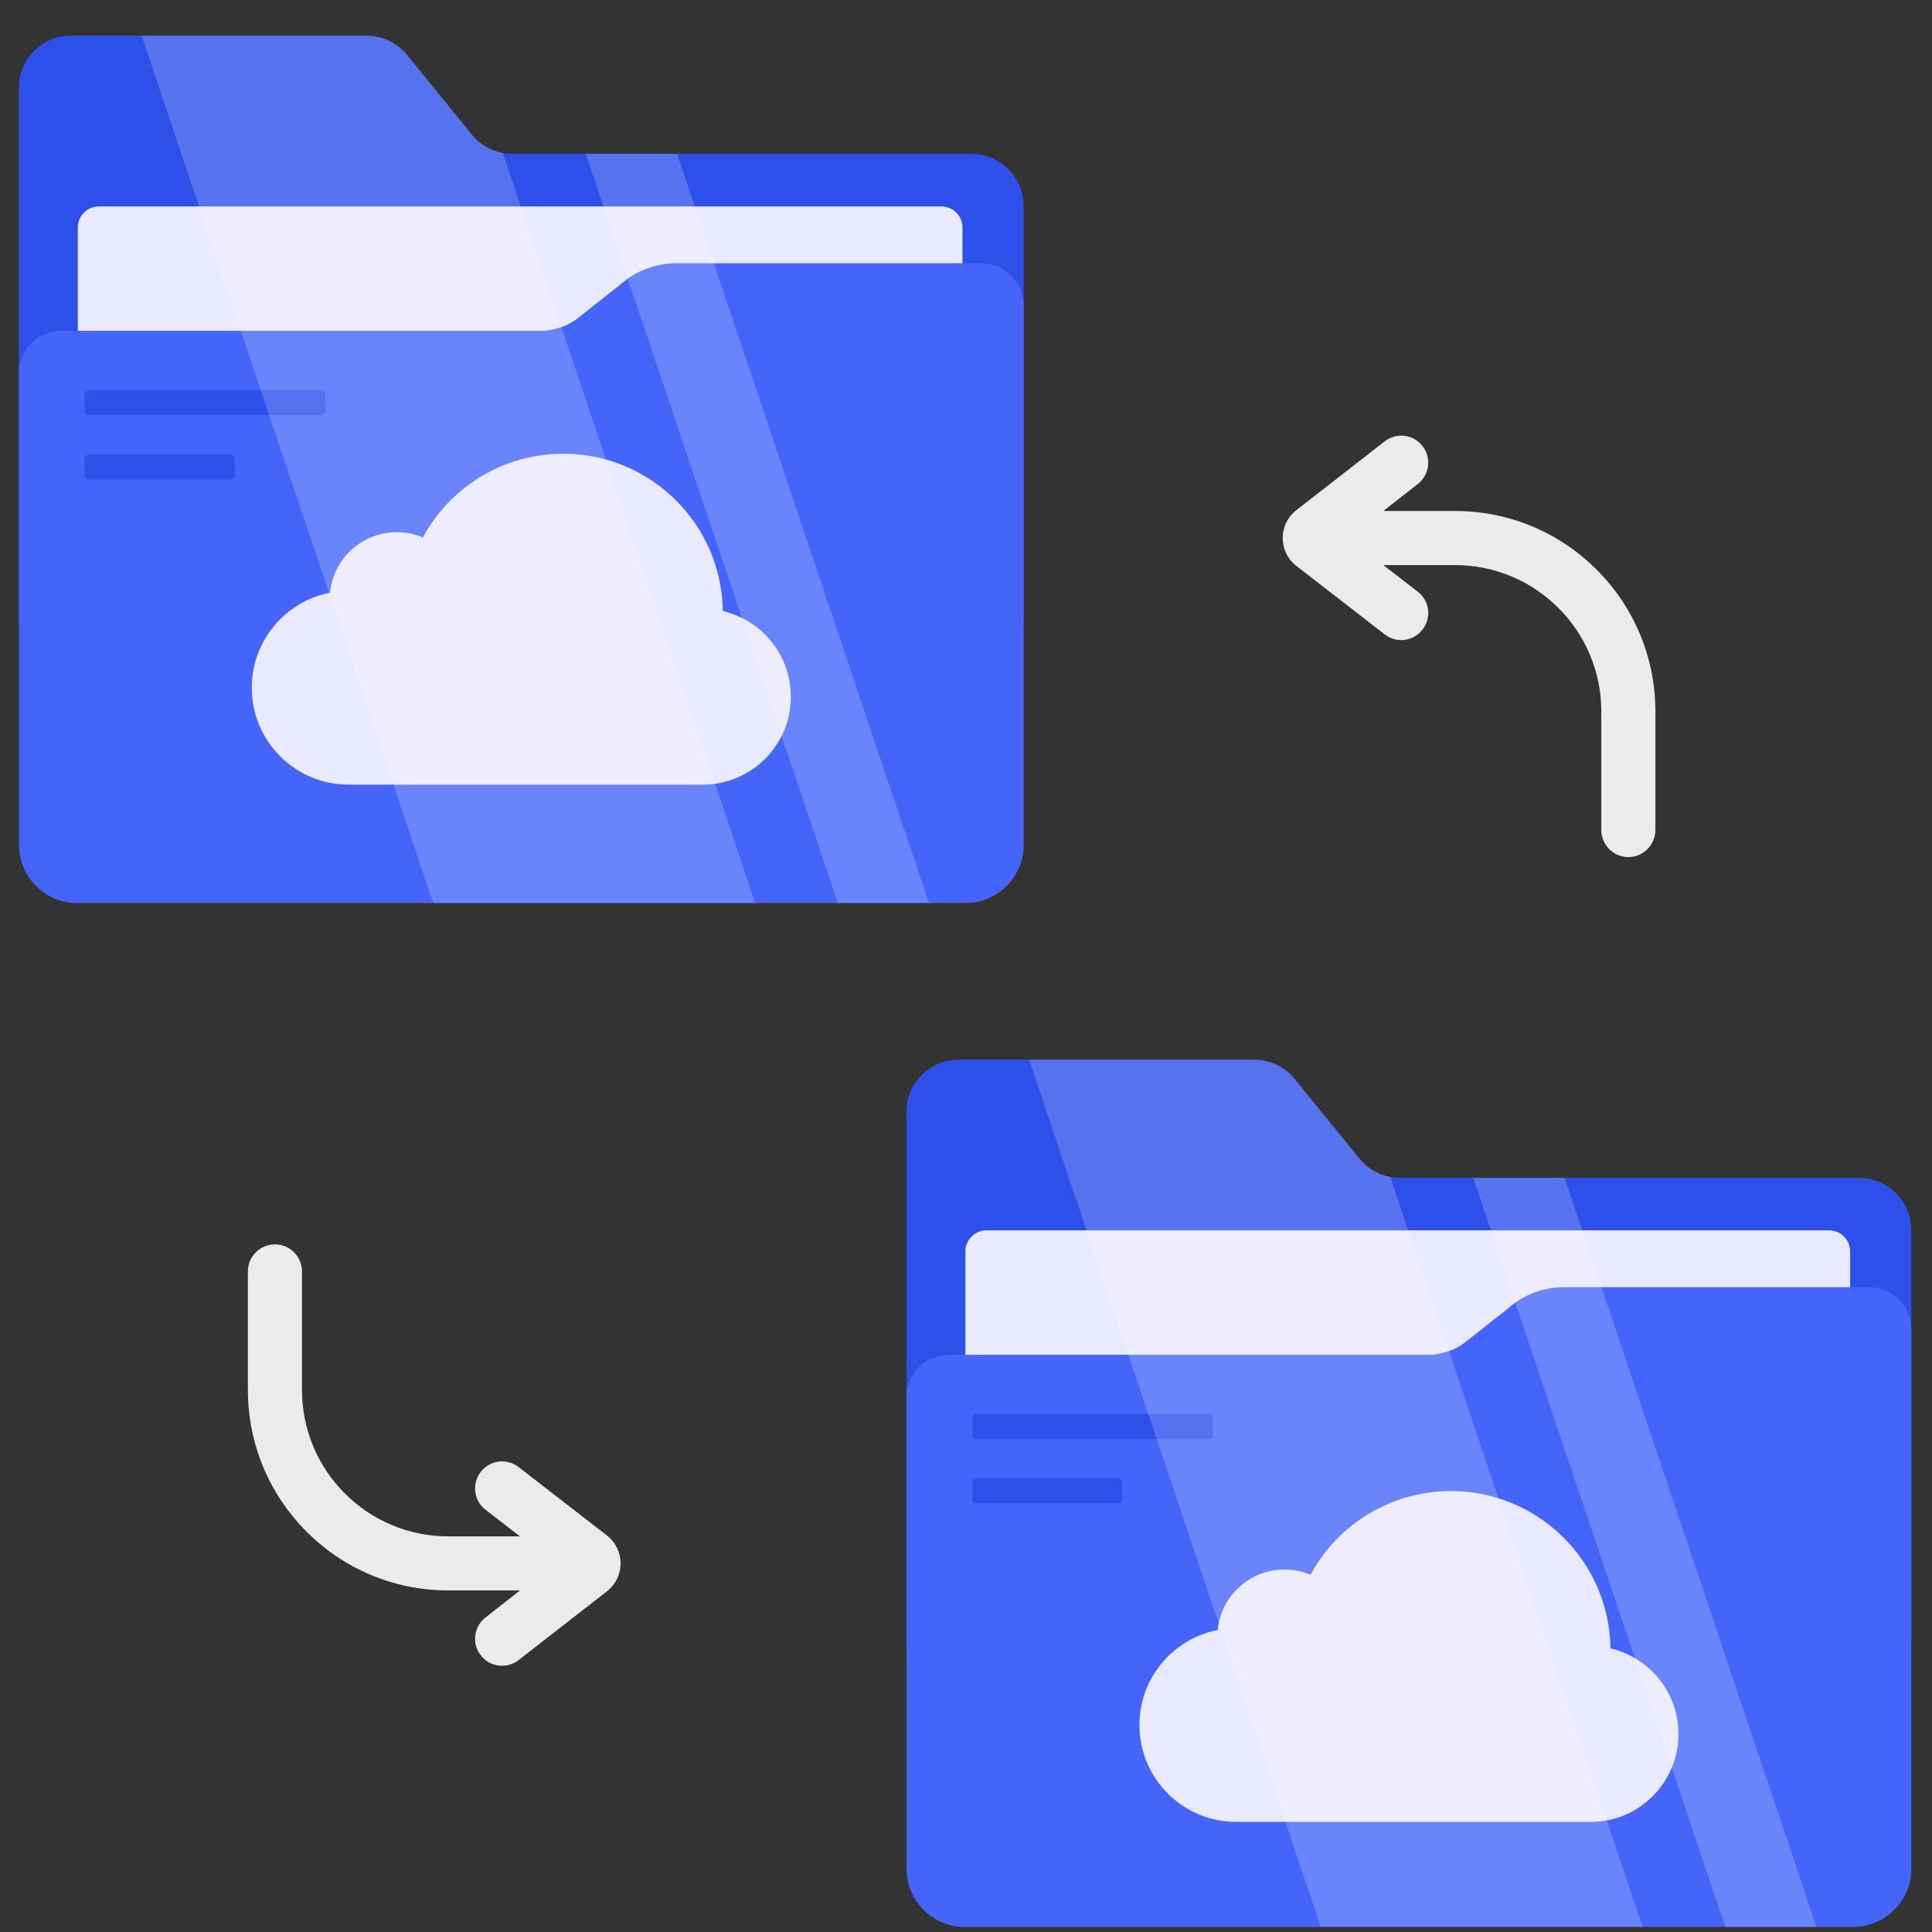 <svg width="48" height="48" viewBox="0 0 48 48" fill="none" xmlns="http://www.w3.org/2000/svg">
<rect x="0" y="0" width="48" height="48" fill="#333333" stroke="none"/>
<path d="M25.433 5.118V15.296C25.433 16.011 24.853 16.591 24.138 16.591H1.763C1.048 16.591 0.468 16.011 0.468 15.296V2.182C0.468 1.467 1.048 0.887 1.763 0.887H9.108C9.498 0.887 9.866 1.062 10.112 1.364L11.721 3.343C11.967 3.646 12.336 3.821 12.726 3.821L24.138 3.823C24.853 3.823 25.433 4.401 25.433 5.118Z" fill="#2D4FEA"/>
<path d="M23.913 5.652V14.705H1.933V5.652C1.933 5.363 2.167 5.129 2.455 5.129H23.39C23.679 5.129 23.913 5.363 23.913 5.652Z" fill="#E9E9FF"/>
<path d="M24.388 6.541C24.966 6.541 25.434 7.009 25.434 7.587V20.993C25.434 21.788 24.78 22.436 23.991 22.436H1.911C1.121 22.436 0.473 21.788 0.473 20.993V9.265C0.473 8.688 0.941 8.219 1.518 8.219H13.46C13.581 8.219 13.691 8.198 13.806 8.167C14.004 8.125 14.193 8.031 14.355 7.906L15.322 7.142L15.521 6.98C15.719 6.823 15.944 6.708 16.185 6.635C16.383 6.572 16.593 6.541 16.802 6.541H24.388Z" fill="#4565FA"/>
<path d="M19.648 17.31C19.648 17.913 19.403 18.459 19.008 18.854C18.613 19.249 18.067 19.494 17.463 19.494H8.661C7.332 19.494 6.255 18.416 6.255 17.087C6.255 16.423 6.524 15.821 6.96 15.386C7.291 15.054 7.719 14.819 8.198 14.726C8.281 13.882 8.993 13.222 9.859 13.222C10.088 13.222 10.307 13.268 10.506 13.352C11.176 12.114 12.487 11.273 13.994 11.273C16.165 11.273 17.928 13.018 17.959 15.182C18.926 15.406 19.648 16.274 19.648 17.31Z" fill="#E9E9FF"/>
<path d="M5.829 11.394V11.812C5.829 11.867 5.783 11.913 5.728 11.913H2.204C2.149 11.913 2.104 11.867 2.104 11.812V11.394C2.104 11.337 2.149 11.293 2.204 11.293H5.728C5.783 11.293 5.829 11.337 5.829 11.394Z" fill="#2D4FEA"/>
<path d="M8.081 9.796V10.214C8.081 10.271 8.035 10.315 7.98 10.315H2.204C2.149 10.315 2.104 10.271 2.104 10.214V9.796C2.104 9.741 2.149 9.695 2.204 9.695H7.98C8.035 9.695 8.081 9.741 8.081 9.796Z" fill="#2D4FEA"/>
<g opacity="0.2">
<path d="M18.762 22.434H10.763L3.519 0.889H9.111C9.499 0.889 9.869 1.06 10.116 1.365L11.724 3.343C11.918 3.586 12.191 3.744 12.491 3.797L18.762 22.434Z" fill="white"/>
<path d="M23.079 22.435H20.814L14.552 3.82H16.821L23.079 22.435Z" fill="white"/>
</g>
<path d="M47.486 30.559V40.737C47.486 41.452 46.906 42.032 46.19 42.032H23.816C23.101 42.032 22.52 41.452 22.52 40.737V27.623C22.52 26.908 23.101 26.328 23.816 26.328H31.161C31.551 26.328 31.919 26.504 32.165 26.806L33.774 28.785C34.02 29.087 34.389 29.263 34.779 29.263L46.19 29.264C46.906 29.264 47.486 29.843 47.486 30.559Z" fill="#2D4FEA"/>
<path d="M45.966 31.091V40.145H23.985V31.091C23.985 30.802 24.219 30.568 24.508 30.568H45.443C45.732 30.568 45.966 30.802 45.966 31.091Z" fill="#E9E9FF"/>
<path d="M46.44 31.98C47.017 31.98 47.486 32.449 47.486 33.026V46.432C47.486 47.227 46.832 47.875 46.043 47.875H23.962C23.173 47.875 22.524 47.227 22.524 46.432V34.705C22.524 34.127 22.993 33.659 23.57 33.659H35.512C35.633 33.659 35.742 33.638 35.857 33.606C36.056 33.565 36.244 33.471 36.406 33.345L37.374 32.582L37.572 32.42C37.771 32.263 37.996 32.148 38.236 32.075C38.435 32.012 38.644 31.98 38.853 31.98H46.44Z" fill="#4565FA"/>
<path d="M41.701 43.081C41.701 43.684 41.457 44.23 41.061 44.626C40.666 45.021 40.12 45.265 39.517 45.265H30.715C29.386 45.265 28.309 44.188 28.309 42.859C28.309 42.194 28.578 41.593 29.014 41.157C29.345 40.826 29.773 40.59 30.252 40.497C30.335 39.653 31.047 38.994 31.913 38.994C32.142 38.994 32.361 39.04 32.559 39.124C33.23 37.886 34.541 37.045 36.048 37.045C38.219 37.045 39.982 38.79 40.012 40.954C40.98 41.178 41.701 42.045 41.701 43.081Z" fill="#E9E9FF"/>
<path d="M27.882 36.833V37.251C27.882 37.307 27.836 37.352 27.781 37.352H24.257C24.202 37.352 24.156 37.307 24.156 37.251V36.833C24.156 36.777 24.202 36.732 24.257 36.732H27.781C27.836 36.732 27.882 36.777 27.882 36.833Z" fill="#2D4FEA"/>
<path d="M30.133 35.236V35.654C30.133 35.711 30.088 35.755 30.032 35.755H24.257C24.202 35.755 24.156 35.711 24.156 35.654V35.236C24.156 35.181 24.202 35.135 24.257 35.135H30.032C30.088 35.135 30.133 35.181 30.133 35.236Z" fill="#2D4FEA"/>
<g opacity="0.2">
<path d="M40.813 47.875H32.814L25.569 26.33H31.162C31.549 26.33 31.92 26.502 32.166 26.806L33.775 28.785C33.969 29.027 34.242 29.186 34.542 29.239L40.813 47.875Z" fill="white"/>
<path d="M45.131 47.876H42.866L36.603 29.262H38.873L45.131 47.876Z" fill="white"/>
</g>
<path d="M41.128 17.675V20.622C41.128 20.991 40.826 21.294 40.456 21.294C40.087 21.294 39.784 20.991 39.784 20.622V17.675C39.784 15.668 38.155 14.039 36.148 14.039H34.368L35.225 14.702C35.519 14.929 35.569 15.349 35.342 15.643C35.208 15.811 35.015 15.903 34.813 15.903C34.671 15.903 34.52 15.853 34.402 15.76L32.202 14.056C31.757 13.703 31.757 13.031 32.202 12.679L34.402 10.966C34.696 10.739 35.116 10.789 35.342 11.083C35.569 11.369 35.519 11.797 35.225 12.024L34.368 12.695H36.148C38.903 12.695 41.128 14.929 41.128 17.675Z" fill="#EBEBEB"/>
<path d="M6.159 34.535L6.159 31.588C6.159 31.218 6.462 30.916 6.831 30.916C7.2 30.916 7.503 31.218 7.503 31.588V34.535C7.503 36.542 9.132 38.171 11.139 38.171H12.919L12.062 37.508C11.768 37.281 11.718 36.861 11.945 36.567C12.079 36.399 12.272 36.307 12.474 36.307C12.616 36.307 12.768 36.357 12.885 36.449L15.085 38.154C15.53 38.507 15.53 39.178 15.085 39.531L12.885 41.244C12.591 41.471 12.171 41.42 11.945 41.126C11.718 40.841 11.768 40.413 12.062 40.186L12.919 39.514H11.139C8.384 39.514 6.159 37.281 6.159 34.535Z" fill="#EBEBEB"/>
</svg>
